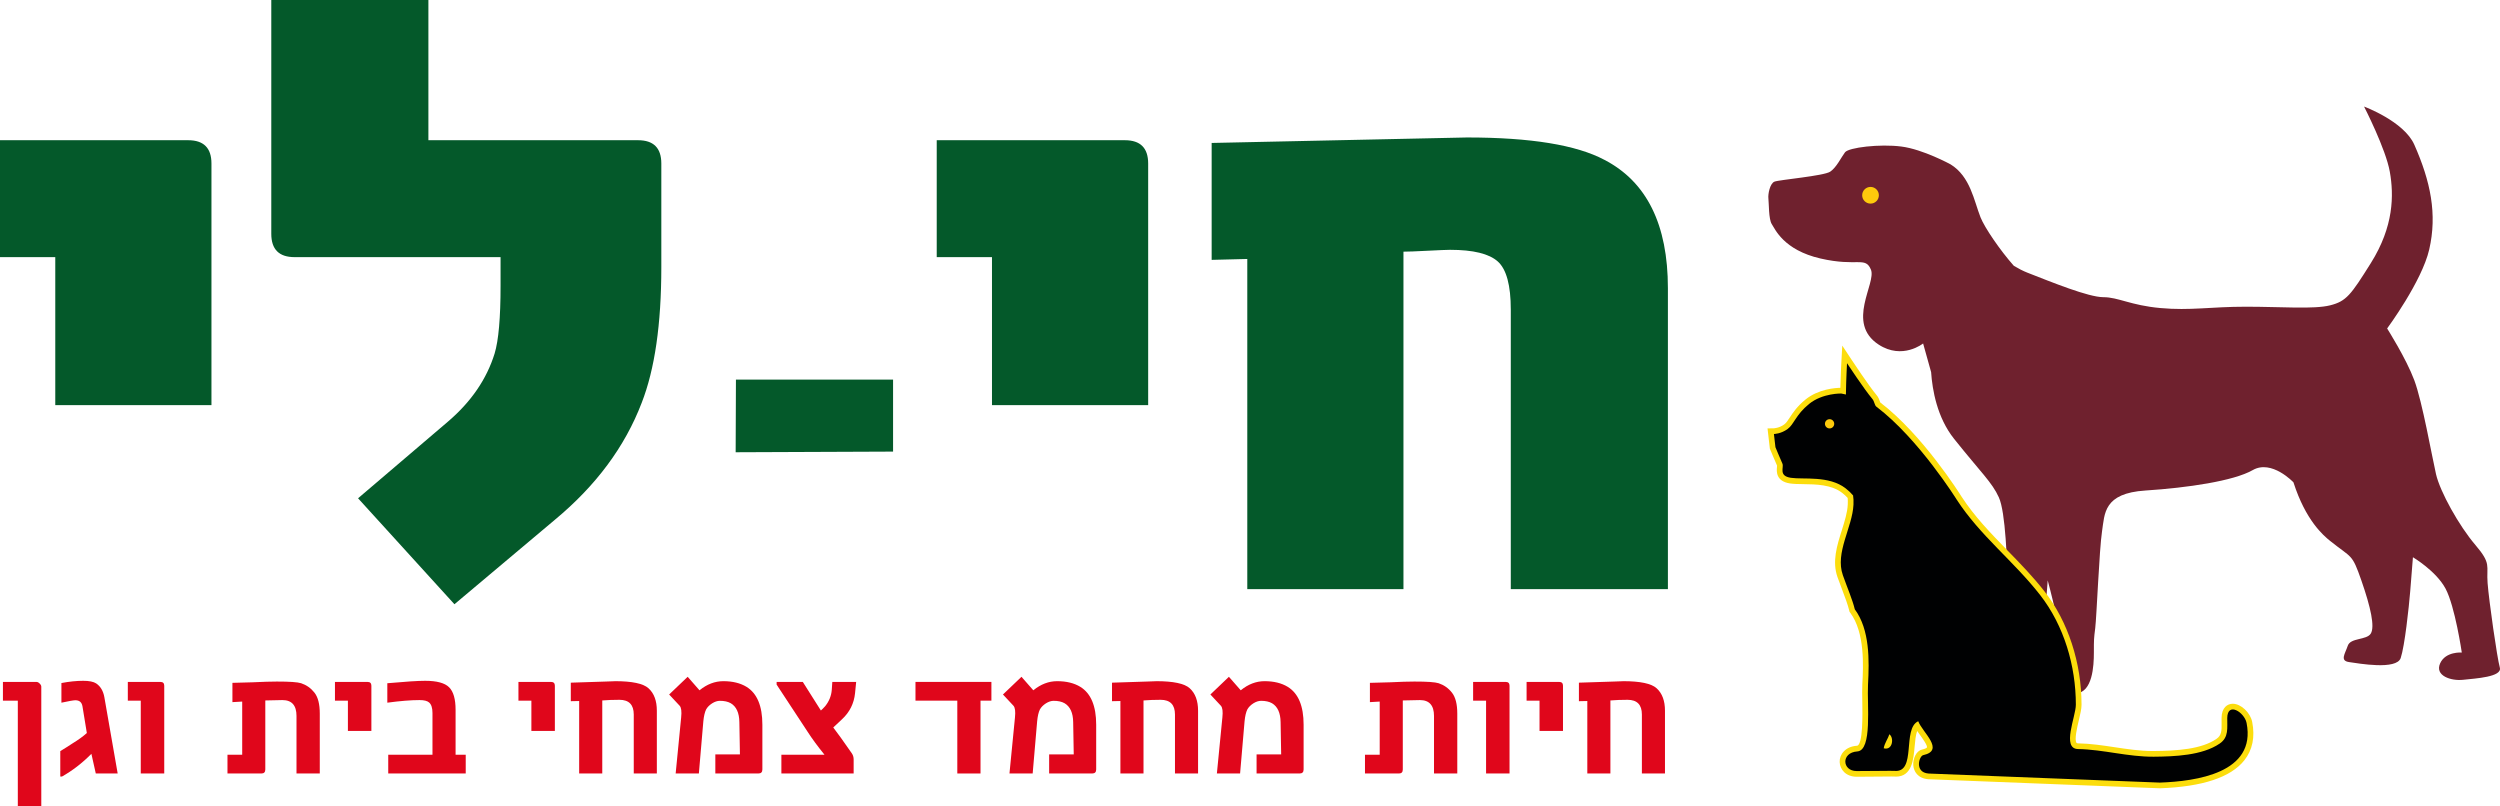 <?xml version="1.0" encoding="UTF-8"?>
<svg xmlns="http://www.w3.org/2000/svg" xmlns:xlink="http://www.w3.org/1999/xlink" width="603.56pt" height="194.65pt" viewBox="0 0 603.56 194.65" version="1.1">
<defs>
<clipPath id="clip1">
  <path d="M 0 164 L 10 164 L 10 194.648 L 0 194.648 Z M 0 164 "/>
</clipPath>
<clipPath id="clip2">
  <path d="M 426 25 L 603.559 25 L 603.559 169 L 426 169 Z M 426 25 "/>
</clipPath>
</defs>
<g id="surface1">
<path style=" stroke:none;fill-rule:nonzero;fill:rgb(1.599%,34.9%,16.499%);fill-opacity:1;" d="M 51.051 97.805 L 13.344 97.805 L 13.344 62.078 L 0 62.078 L 0 33.852 L 45.43 33.852 C 49.172 33.852 51.051 35.727 51.051 39.477 "/>
<path style=" stroke:none;fill-rule:nonzero;fill:rgb(1.599%,34.9%,16.499%);fill-opacity:1;" d="M 159.66 64.504 C 159.66 78.25 158.078 89.164 154.918 97.254 C 150.871 107.836 143.891 117.246 133.969 125.477 L 109.711 145.879 L 86.445 120.297 L 108.164 101.773 C 113.75 96.996 117.5 91.52 119.414 85.344 C 120.367 82.184 120.848 76.746 120.848 69.027 L 120.848 62.078 L 71.117 62.078 C 67.367 62.078 65.496 60.203 65.496 56.453 L 65.496 -0.004 L 103.426 -0.004 L 103.426 33.852 L 154.035 33.852 C 157.785 33.852 159.66 35.727 159.66 39.477 "/>
<path style=" stroke:none;fill-rule:nonzero;fill:rgb(1.599%,34.9%,16.499%);fill-opacity:1;" d="M 277.195 97.805 L 239.488 97.805 L 239.488 62.078 L 226.148 62.078 L 226.148 33.852 L 271.57 33.852 C 275.32 33.852 277.195 35.727 277.195 39.477 "/>
<path style=" stroke:none;fill-rule:nonzero;fill:rgb(1.599%,34.9%,16.499%);fill-opacity:1;" d="M 402.672 142.238 L 364.742 142.238 L 364.742 74.758 C 364.742 68.879 363.695 65.004 361.602 63.129 C 359.504 61.254 355.668 60.312 350.078 60.312 C 349.34 60.312 347.539 60.391 344.676 60.535 C 341.809 60.688 339.859 60.758 338.828 60.758 L 338.828 142.238 L 301.125 142.238 L 301.125 62.52 L 292.523 62.738 L 292.523 34.512 L 354.156 33.188 C 369.52 33.188 380.586 34.992 387.348 38.594 C 397.562 43.887 402.672 54.215 402.672 69.578 "/>
<g clip-path="url(#clip1)" clip-rule="nonzero">
<path style=" stroke:none;fill-rule:nonzero;fill:rgb(87.799%,2.699%,10.599%);fill-opacity:1;" d="M 9.969 194.648 L 4.301 194.648 L 4.301 169.152 L 0.707 169.152 L 0.707 164.633 L 8.801 164.633 C 9.055 164.633 9.316 164.762 9.578 165.027 C 9.84 165.285 9.969 165.539 9.969 165.777 "/>
</g>
<path style=" stroke:none;fill-rule:nonzero;fill:rgb(87.799%,2.699%,10.599%);fill-opacity:1;" d="M 28.41 186.738 L 23.125 186.738 L 22.066 181.992 C 19.879 184.207 17.512 186.039 14.961 187.477 L 14.555 187.477 L 14.555 181.34 C 15.578 180.723 16.574 180.094 17.547 179.449 C 18.898 178.625 20.035 177.801 20.965 176.973 L 19.91 170.523 C 19.742 169.547 19.176 169.059 18.199 169.059 C 17.766 169.059 16.641 169.254 14.828 169.645 L 14.828 164.902 C 16.73 164.543 18.484 164.363 20.09 164.363 C 21.527 164.363 22.57 164.574 23.215 164.992 C 24.266 165.699 24.922 166.805 25.195 168.32 "/>
<path style=" stroke:none;fill-rule:nonzero;fill:rgb(87.799%,2.699%,10.599%);fill-opacity:1;" d="M 39.652 186.738 L 33.984 186.738 L 33.984 169.152 L 30.859 169.152 L 30.859 164.633 L 38.73 164.633 C 39.344 164.633 39.652 164.938 39.652 165.551 "/>
<path style=" stroke:none;fill-rule:nonzero;fill:rgb(87.799%,2.699%,10.599%);fill-opacity:1;" d="M 77.203 186.738 L 71.582 186.738 L 71.582 172.84 C 71.582 170.293 70.449 169.016 68.184 169.016 C 67.66 169.016 66.285 169.047 64.051 169.105 L 64.051 185.766 C 64.051 186.414 63.738 186.738 63.125 186.738 L 54.918 186.738 L 54.918 182.215 L 58.473 182.215 L 58.473 169.375 L 56.113 169.512 L 56.113 164.855 C 56.758 164.855 58.383 164.812 60.992 164.723 C 63.477 164.602 65.426 164.543 66.836 164.543 C 69.91 164.543 71.863 164.676 72.707 164.949 C 73.992 165.379 75.066 166.141 75.922 167.227 C 76.777 168.316 77.203 169.996 77.203 172.277 "/>
<path style=" stroke:none;fill-rule:nonzero;fill:rgb(87.799%,2.699%,10.599%);fill-opacity:1;" d="M 89.66 176.457 L 83.992 176.457 L 83.992 169.152 L 80.867 169.152 L 80.867 164.633 L 88.738 164.633 C 89.352 164.633 89.66 164.938 89.66 165.555 "/>
<path style=" stroke:none;fill-rule:nonzero;fill:rgb(87.799%,2.699%,10.599%);fill-opacity:1;" d="M 112.438 186.738 L 93.73 186.738 L 93.73 182.215 L 104.41 182.215 L 104.41 172.141 C 104.41 170.914 104.141 170.066 103.602 169.602 C 103.168 169.211 102.395 169.016 101.285 169.016 C 99.203 169.016 96.609 169.227 93.508 169.645 L 93.508 164.949 C 97.871 164.555 100.91 164.363 102.637 164.363 C 105.453 164.363 107.383 164.883 108.426 165.926 C 109.469 166.965 109.988 168.777 109.988 171.352 L 109.988 182.215 L 112.438 182.215 "/>
<path style=" stroke:none;fill-rule:nonzero;fill:rgb(87.799%,2.699%,10.599%);fill-opacity:1;" d="M 133.957 176.457 L 128.289 176.457 L 128.289 169.152 L 125.164 169.152 L 125.164 164.633 L 133.035 164.633 C 133.648 164.633 133.957 164.938 133.957 165.555 "/>
<path style=" stroke:none;fill-rule:nonzero;fill:rgb(87.799%,2.699%,10.599%);fill-opacity:1;" d="M 158.578 186.738 L 153.004 186.738 L 153.004 172.5 C 153.004 170.133 151.848 168.949 149.539 168.949 C 148.039 168.949 146.66 169.004 145.402 169.105 L 145.402 186.738 L 139.824 186.738 L 139.824 169.242 L 137.805 169.285 L 137.805 164.812 C 145.449 164.574 149.008 164.453 148.484 164.453 C 152.605 164.453 155.297 165.02 156.555 166.16 C 157.906 167.375 158.578 169.18 158.578 171.582 "/>
<path style=" stroke:none;fill-rule:nonzero;fill:rgb(87.799%,2.699%,10.599%);fill-opacity:1;" d="M 184.055 174.953 L 184.055 185.766 C 184.055 186.414 183.734 186.738 183.09 186.738 L 172.699 186.738 L 172.699 182.125 L 178.637 182.125 L 178.5 174.348 C 178.473 172.109 177.781 170.59 176.434 169.781 C 175.746 169.391 174.867 169.195 173.805 169.195 C 173.191 169.195 172.559 169.402 171.914 169.812 C 171.27 170.227 170.789 170.711 170.477 171.266 C 170.145 171.938 169.922 172.906 169.801 174.164 L 168.723 186.738 L 163.121 186.738 L 164.449 173.199 C 164.598 171.762 164.48 170.824 164.09 170.391 L 161.547 167.668 L 166.02 163.395 L 168.879 166.656 C 170.676 165.184 172.598 164.453 174.637 164.453 C 176.867 164.453 178.734 164.91 180.234 165.824 C 182.781 167.398 184.055 170.441 184.055 174.953 "/>
<path style=" stroke:none;fill-rule:nonzero;fill:rgb(87.799%,2.699%,10.599%);fill-opacity:1;" d="M 206.699 164.633 L 206.43 167.352 C 206.176 169.84 205.125 171.941 203.281 173.648 L 201.168 175.629 C 202.098 176.824 203.59 178.902 205.641 181.859 C 205.941 182.289 206.09 182.793 206.09 183.363 L 206.09 186.734 L 188.645 186.734 L 188.645 182.215 L 199.055 182.215 C 197.391 180.16 196.027 178.305 194.961 176.641 L 187.496 165.281 L 187.496 164.633 L 193.816 164.633 C 194.938 166.445 196.395 168.746 198.18 171.535 C 198.43 171.324 198.77 170.984 199.188 170.523 C 200.148 169.355 200.688 168.035 200.809 166.566 L 200.941 164.633 "/>
<path style=" stroke:none;fill-rule:nonzero;fill:rgb(87.799%,2.699%,10.599%);fill-opacity:1;" d="M 239.348 169.152 L 236.719 169.152 L 236.719 186.738 L 231.117 186.738 L 231.117 169.152 L 221.02 169.152 L 221.02 164.629 L 239.348 164.629 "/>
<path style=" stroke:none;fill-rule:nonzero;fill:rgb(87.799%,2.699%,10.599%);fill-opacity:1;" d="M 264.645 174.953 L 264.645 185.766 C 264.645 186.414 264.324 186.738 263.68 186.738 L 253.289 186.738 L 253.289 182.125 L 259.227 182.125 L 259.09 174.348 C 259.062 172.109 258.371 170.59 257.02 169.781 C 256.332 169.391 255.453 169.195 254.395 169.195 C 253.777 169.195 253.148 169.402 252.504 169.812 C 251.859 170.227 251.379 170.711 251.062 171.266 C 250.73 171.938 250.508 172.906 250.391 174.164 L 249.312 186.738 L 243.711 186.738 L 245.039 173.199 C 245.188 171.762 245.066 170.824 244.68 170.391 L 242.137 167.668 L 246.609 163.395 L 249.469 166.656 C 251.27 165.184 253.184 164.453 255.223 164.453 C 257.457 164.453 259.324 164.91 260.824 165.824 C 263.371 167.398 264.645 170.441 264.645 174.953 "/>
<path style=" stroke:none;fill-rule:nonzero;fill:rgb(87.799%,2.699%,10.599%);fill-opacity:1;" d="M 289.242 186.738 L 283.668 186.738 L 283.668 172.5 C 283.668 170.133 282.512 168.949 280.203 168.949 C 278.703 168.949 277.328 169.004 276.07 169.105 L 276.07 186.738 L 270.492 186.738 L 270.492 169.242 L 268.465 169.285 L 268.465 164.812 C 276.113 164.574 279.672 164.453 279.148 164.453 C 283.27 164.453 285.965 165.02 287.223 166.16 C 288.57 167.375 289.242 169.18 289.242 171.582 "/>
<path style=" stroke:none;fill-rule:nonzero;fill:rgb(87.799%,2.699%,10.599%);fill-opacity:1;" d="M 314.723 174.953 L 314.723 185.766 C 314.723 186.414 314.398 186.738 313.758 186.738 L 303.367 186.738 L 303.367 182.125 L 309.305 182.125 L 309.168 174.348 C 309.137 172.109 308.449 170.59 307.098 169.781 C 306.406 169.391 305.531 169.195 304.469 169.195 C 303.852 169.195 303.223 169.402 302.578 169.812 C 301.934 170.227 301.457 170.711 301.141 171.266 C 300.809 171.938 300.586 172.906 300.465 174.164 L 299.387 186.738 L 293.785 186.738 L 295.113 173.199 C 295.266 171.762 295.145 170.824 294.754 170.391 L 292.215 167.668 L 296.688 163.395 L 299.547 166.656 C 301.344 165.184 303.262 164.453 305.297 164.453 C 307.531 164.453 309.398 164.91 310.898 165.824 C 313.449 167.398 314.723 170.441 314.723 174.953 "/>
<path style=" stroke:none;fill-rule:nonzero;fill:rgb(87.799%,2.699%,10.599%);fill-opacity:1;" d="M 351.824 186.738 L 346.203 186.738 L 346.203 172.84 C 346.203 170.293 345.066 169.016 342.805 169.016 C 342.281 169.016 340.898 169.047 338.668 169.105 L 338.668 185.766 C 338.668 186.414 338.359 186.738 337.746 186.738 L 329.539 186.738 L 329.539 182.215 L 333.094 182.215 L 333.094 169.375 L 330.73 169.512 L 330.73 164.855 C 331.379 164.855 333.004 164.812 335.609 164.723 C 338.098 164.602 340.051 164.543 341.461 164.543 C 344.527 164.543 346.484 164.676 347.324 164.949 C 348.613 165.379 349.688 166.141 350.539 167.227 C 351.395 168.316 351.824 169.996 351.824 172.277 "/>
<path style=" stroke:none;fill-rule:nonzero;fill:rgb(87.799%,2.699%,10.599%);fill-opacity:1;" d="M 364.438 186.738 L 358.773 186.738 L 358.773 169.152 L 355.645 169.152 L 355.645 164.633 L 363.516 164.633 C 364.129 164.633 364.438 164.938 364.438 165.551 "/>
<path style=" stroke:none;fill-rule:nonzero;fill:rgb(87.799%,2.699%,10.599%);fill-opacity:1;" d="M 377.344 176.457 L 371.68 176.457 L 371.68 169.152 L 368.555 169.152 L 368.555 164.633 L 376.422 164.633 C 377.035 164.633 377.344 164.938 377.344 165.555 "/>
<path style=" stroke:none;fill-rule:nonzero;fill:rgb(87.799%,2.699%,10.599%);fill-opacity:1;" d="M 401.965 186.738 L 396.391 186.738 L 396.391 172.5 C 396.391 170.133 395.234 168.949 392.926 168.949 C 391.43 168.949 390.051 169.004 388.789 169.105 L 388.789 186.738 L 383.215 186.738 L 383.215 169.242 L 381.188 169.285 L 381.188 164.812 C 388.832 164.574 392.395 164.453 391.867 164.453 C 395.988 164.453 398.684 165.02 399.941 166.16 C 401.289 167.375 401.965 169.18 401.965 171.582 "/>
<g clip-path="url(#clip2)" clip-rule="nonzero">
<path style=" stroke:none;fill-rule:nonzero;fill:rgb(43.5%,12.9%,17.999%);fill-opacity:1;" d="M 603.516 161.156 C 602.859 158.855 600.895 145.047 600.566 140.777 C 600.238 136.504 601.551 136.176 597.617 131.57 C 593.684 126.969 589.098 118.75 588.113 114.477 C 587.129 110.203 584.832 97.055 582.867 91.793 C 580.898 86.535 576.312 79.301 576.312 79.301 C 576.312 79.301 584.699 67.953 586.473 60.234 C 588.438 51.691 586.801 43.801 582.867 34.922 C 580.363 29.277 570.738 25.723 570.738 25.723 C 570.738 25.723 575.984 35.91 576.965 41.5 C 577.949 47.09 577.949 54.648 572.375 63.523 C 567.547 71.219 566.477 72.73 562.543 73.715 C 558.613 74.703 550.742 74.047 542.223 74.047 C 533.699 74.047 528.785 75.027 521.574 74.371 C 514.363 73.715 511.41 71.746 507.809 71.746 C 504.203 71.746 495.352 68.129 489.449 65.824 C 488.395 65.41 487.297 64.84 486.191 64.176 C 482.879 60.445 479.137 54.973 478.137 52.449 C 476.566 48.465 475.688 42.605 470.906 39.676 C 470.906 39.676 464.262 36.047 459.047 35.379 C 453.836 34.707 446.32 35.602 445.43 36.77 C 444.539 37.938 443.398 40.395 441.867 41.438 C 440.332 42.484 429.473 43.402 428.383 43.859 C 427.293 44.32 426.801 46.898 426.934 47.934 C 427.07 48.965 426.973 52.961 427.754 54.113 C 428.531 55.27 430.562 60.348 439.512 62.41 C 448.465 64.469 450.309 61.812 451.684 65.09 C 453.059 68.371 445.543 77.969 453.555 83.195 C 459.293 86.938 464.285 82.922 464.285 82.922 C 464.285 82.922 465.535 87.457 466.219 89.844 C 466.508 94.129 467.656 100.793 471.75 105.93 C 478.309 114.148 480.93 116.449 482.566 120.066 C 484.211 123.684 484.535 135.184 484.867 143.734 C 485.07 149.152 486.832 154.254 482.898 156.227 C 478.961 158.199 476.996 159.184 476.996 160.5 C 476.996 161.816 478.633 164.445 481.258 164.445 C 483.879 164.445 489.449 163.785 489.777 162.145 C 490.109 160.5 493.715 148.664 493.715 148.664 L 494.367 140.121 C 494.367 140.121 498.305 154.582 497.648 158.199 C 496.992 161.816 490.109 162.801 490.762 166.086 C 491.414 169.375 497.32 167.73 501.25 167.406 C 505.184 167.074 505.512 160.828 505.512 157.539 C 505.512 154.254 505.512 154.254 505.84 151.625 C 506.168 148.996 506.824 132.555 507.48 128.285 C 508.133 124.012 507.809 119.078 517.969 118.422 C 528.129 117.762 539.273 116.121 543.863 113.492 C 548.449 110.863 553.695 116.449 553.695 116.449 C 556.645 125.652 560.906 129.27 562.543 130.586 C 567.871 134.855 567.789 133.543 570.086 140.121 C 572.375 146.691 573.359 151.297 572.375 152.941 C 571.395 154.582 567.465 153.926 566.809 155.898 C 566.148 157.867 564.844 159.516 567.133 159.844 C 569.43 160.172 578.605 161.816 579.59 158.855 C 580.57 155.898 581.555 146.691 581.883 142.75 C 582.211 138.801 582.539 134.531 582.539 134.531 C 582.539 134.531 588.113 137.82 590.406 142.094 C 592.699 146.363 594.336 157.539 594.336 157.539 C 594.336 157.539 590.406 157.211 589.098 160.172 C 587.781 163.129 591.719 164.445 594.664 164.117 C 597.617 163.785 604.172 163.461 603.516 161.156 "/>
</g>
<path style=" stroke:none;fill-rule:nonzero;fill:rgb(98.799%,86.699%,4.7%);fill-opacity:1;" d="M 465.531 188.125 C 463 187.914 462.012 186.246 461.914 184.746 C 461.805 183.172 462.625 181.273 464.008 180.969 C 464.91 180.77 465.188 180.508 465.211 180.457 C 465.387 179.996 464.109 178.23 463.566 177.48 C 463.32 177.141 463.078 176.801 462.848 176.469 C 462.484 177.469 462.352 178.953 462.23 180.312 C 461.969 183.344 461.602 187.496 457.73 187.496 C 457.566 187.496 457.395 187.488 457.223 187.473 C 457.137 187.469 456.926 187.465 456.613 187.465 C 455.938 187.465 454.883 187.477 453.672 187.488 C 452.039 187.508 450.125 187.527 448.492 187.527 L 448.246 187.527 C 445.621 187.523 444.191 185.738 444.137 183.973 C 444.078 182.164 445.492 180.23 448.312 180.043 C 449.797 179.945 449.656 172.102 449.609 169.527 C 449.578 167.914 449.551 166.391 449.613 165.203 C 449.844 160.855 450.277 152.766 446.688 147.918 L 446.523 147.695 L 446.457 147.426 C 446.098 145.949 445.465 144.277 444.734 142.34 C 444.371 141.379 443.988 140.371 443.613 139.32 C 442.281 135.559 443.488 131.727 444.66 128.023 C 445.348 125.816 446.008 123.734 446.094 121.793 C 446.125 121.168 446.117 120.645 446.07 120.207 C 445.672 119.773 445.238 119.371 444.773 119.012 C 442.156 116.973 438.391 116.922 435.363 116.883 C 434.129 116.863 433.062 116.852 432.148 116.715 C 428.691 116.191 428.914 113.73 429 112.805 C 429.008 112.68 429.023 112.504 429.023 112.406 C 428.559 111.391 427.41 108.609 427.359 108.488 L 427.285 108.309 L 426.723 103.43 L 428.238 103.402 C 428.242 103.402 429.555 103.352 430.754 102.469 C 431.234 102.113 431.594 101.559 432.094 100.801 C 432.836 99.668 433.848 98.117 435.883 96.461 C 439.047 93.883 443.199 93.641 444.305 93.629 C 444.379 90.574 444.539 87.641 444.539 87.605 L 444.77 83.445 L 447.066 86.926 C 447.105 86.988 451.207 93.203 453.059 95.398 C 453.508 95.918 453.699 96.48 453.84 96.887 C 453.867 96.977 453.91 97.094 453.941 97.164 C 464.246 105.031 473.199 119.312 473.578 119.918 C 476.723 124.746 480.582 128.707 484.66 132.898 C 487.676 135.988 490.785 139.184 493.586 142.766 C 499.273 150.039 502.535 160.02 502.535 170.145 C 502.535 171.125 502.234 172.395 501.887 173.855 C 501.488 175.52 500.754 178.617 501.328 179.352 C 501.383 179.426 501.516 179.461 501.73 179.465 C 504.715 179.516 507.676 179.965 510.535 180.395 C 513.531 180.848 516.625 181.312 519.703 181.312 L 519.945 181.312 C 525.68 181.266 531.484 180.879 535.121 178.375 C 536.34 177.535 536.379 176.457 536.344 174.461 C 536.336 174.086 536.328 173.711 536.336 173.332 C 536.367 170.805 537.762 169.902 539.051 169.902 C 541.012 169.902 543.281 172.031 543.73 174.277 C 544.449 177.93 543.816 181.051 541.836 183.555 C 538.57 187.672 531.727 189.941 521.488 190.312 L 521.438 190.312 "/>
<path style=" stroke:none;fill-rule:nonzero;fill:rgb(0%,0.4%,0.8%);fill-opacity:1;" d="M 542.379 174.543 C 541.867 171.973 537.766 169.32 537.711 173.348 C 537.68 175.746 538.125 177.98 535.898 179.508 C 531.68 182.414 524.887 182.648 519.953 182.688 C 513.73 182.734 507.797 180.949 501.703 180.84 C 497.648 180.77 501.16 172.977 501.16 170.145 C 501.16 160.793 498.336 151.074 492.504 143.609 C 486.074 135.391 478.066 129.336 472.41 120.645 C 472.41 120.645 463.273 105.969 453.012 98.188 C 452.531 97.824 452.574 96.949 452.008 96.285 C 450.078 94.004 445.914 87.684 445.914 87.684 C 445.914 87.684 445.695 91.699 445.648 95.246 C 445.281 95.156 444.906 95.078 444.523 95.004 C 444.523 95.004 439.992 94.887 436.75 97.527 C 433.508 100.168 433.172 102.395 431.57 103.574 C 429.973 104.754 428.266 104.781 428.266 104.781 L 428.633 107.961 C 428.633 107.961 429.883 111 430.312 111.914 C 430.742 112.832 429.297 114.891 432.352 115.352 C 435.41 115.816 441.547 114.746 445.617 117.926 C 446.281 118.441 446.867 119.008 447.379 119.609 C 447.488 120.254 447.508 120.996 447.473 121.855 C 447.219 127.316 442.984 133.418 444.91 138.863 C 446.031 142.027 447.23 144.777 447.793 147.102 C 451.441 152.031 451.297 159.469 450.984 165.277 C 450.73 170.125 452.051 181.172 448.398 181.414 C 444.453 181.68 444.688 186.148 448.246 186.152 C 451.805 186.16 456.863 186.055 457.355 186.109 C 462.777 186.629 459.172 175.93 463.105 174.121 C 464.105 176.82 469.637 181.125 464.309 182.312 C 463.297 182.535 462.148 186.465 465.586 186.75 L 521.441 188.938 C 530.129 188.625 544.781 186.66 542.379 174.543 M 454.773 180.652 C 455.008 179.312 455.758 178.484 456.121 177.273 C 457.309 178.02 456.977 181.273 454.773 180.652 "/>
<path style=" stroke:none;fill-rule:nonzero;fill:rgb(99.599%,79.199%,4.7%);fill-opacity:1;" d="M 453.605 47.145 C 453.605 46.027 452.703 45.125 451.59 45.125 C 450.477 45.125 449.574 46.027 449.574 47.145 C 449.574 48.258 450.477 49.16 451.59 49.16 C 452.703 49.16 453.605 48.258 453.605 47.145 "/>
<path style=" stroke:none;fill-rule:nonzero;fill:rgb(99.599%,79.199%,4.7%);fill-opacity:1;" d="M 442.824 102.316 C 442.824 101.695 442.324 101.199 441.703 101.199 C 441.086 101.199 440.586 101.695 440.586 102.316 C 440.586 102.934 441.086 103.434 441.703 103.434 C 442.324 103.434 442.824 102.934 442.824 102.316 "/>
<path style=" stroke:none;fill-rule:nonzero;fill:rgb(1.599%,34.9%,16.499%);fill-opacity:1;" d="M 215.609 91.637 L 215.609 109.027 L 177.605 109.184 L 177.672 91.637 Z M 215.609 91.637 "/>
</g>
</svg>
